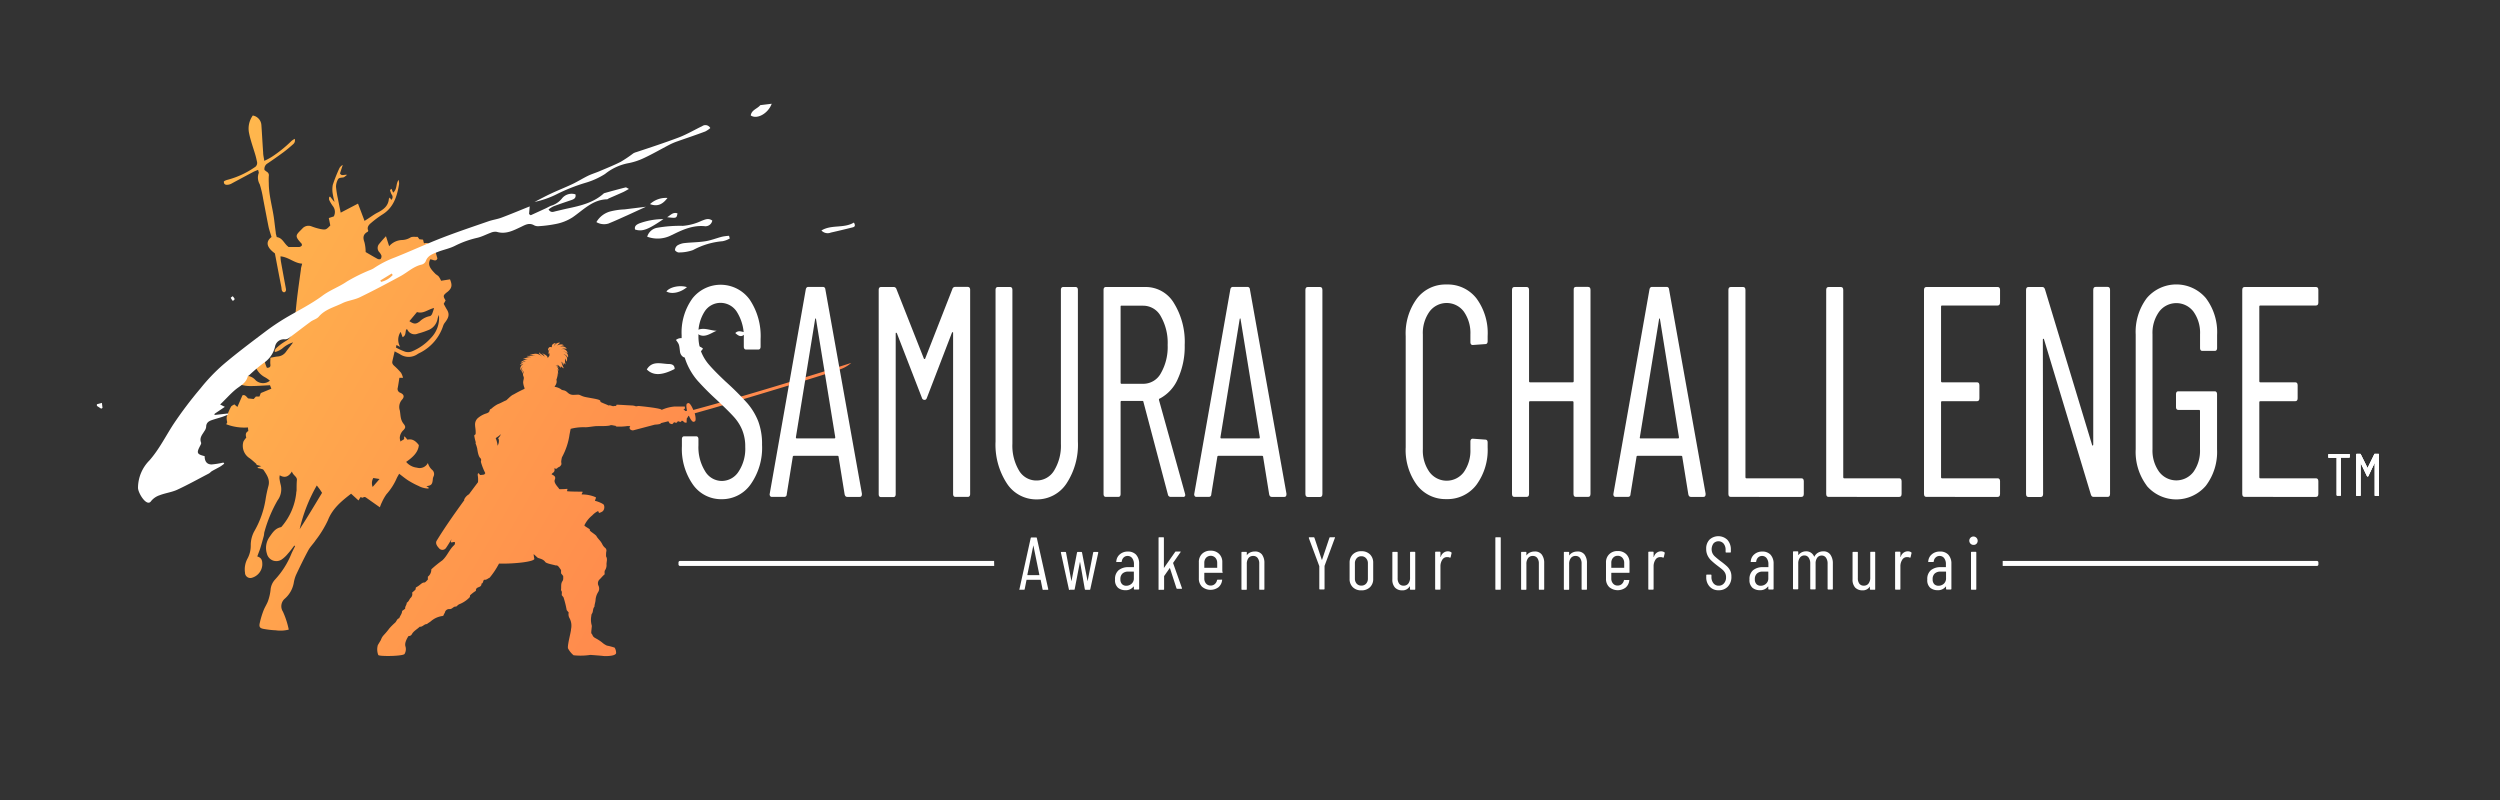 <svg xmlns="http://www.w3.org/2000/svg" xmlns:xlink="http://www.w3.org/1999/xlink" viewBox="0 0 500 160"><rect x="0" y="0" width="500" height="160" fill="#333333" stroke="none"/><defs><style>.cls-1{fill:none;}.cls-2{fill:url(#新規グラデーションスウォッチ_3);}.cls-3{fill:#fff;}</style><linearGradient id="新規グラデーションスウォッチ_3" x1="32.77" y1="53.84" x2="144" y2="118.06" gradientUnits="userSpaceOnUse"><stop offset="0" stop-color="#ffb74d"/><stop offset="1" stop-color="#ff854d"/></linearGradient></defs><g id="レイヤー_2" data-name="レイヤー 2"><g id="main"><g id="logo_horizontal_en"><rect class="cls-1" width="500" height="160"/><rect class="cls-1" y="6" width="180" height="140"/><path class="cls-2" d="M166.41,73.8c-4,1.23-18,5.6-27.75,8.19-.34-.85-.77-1.45-1-1.37l-.19.06c-.24.07-.25.68-.06,1.46l-.33.08-.39-.41.32-.08-.06-.43s-1,0-2,0a7.94,7.94,0,0,0-2.62.68.1.1,0,0,0-.05-.06c-.38-.33-4.58-.73-4.58-.73l-.5.08a2.43,2.43,0,0,0-.73-.17s-1.14-.06-1.14-.06-1.79-.11-2-.1c0,0-.09.15-.09.15s0,.06,0,.1l-.2,0a1.27,1.27,0,0,0-.41.06l-.69-.2c-.08,0-.17.11-.32,0-.46-.21-.59-.24-1.31-.56-.46-.19,0-.31-.52-.52s-1.94-.39-2.82-.59c-.61-.14-.92-.38-1.18-.43s-1.1.07-1.43,0c-.83-.16-.83-.67-1.55-.87l-.46-.1-.08-.08a3,3,0,0,0-1.36-.54,2.1,2.1,0,0,1,.14-.24,1.47,1.47,0,0,0,.28-1,.52.52,0,0,0-.06-.13c.21-.61.41-1.37.17-1.61.06,0,.13.31.2.47-.06-.49,0-.75-.19-1.09a1.7,1.7,0,0,1,.29.48,2,2,0,0,0-.59-1.24c.17,0,.32.41.65.59a2,2,0,0,1-.3-.41h0a1.84,1.84,0,0,0,0-.25l.14.12c.06,0,.11.13.18.2a.26.26,0,0,0,0-.11,1,1,0,0,0,.36.42,3,3,0,0,1,0-.42.56.56,0,0,0,0,.08,1.47,1.47,0,0,0,.6.45,3.54,3.54,0,0,1-.29-.63,2.14,2.14,0,0,1-.17-.59s0,0,0-.05v-.07h0a.12.12,0,0,1,0,0,.64.64,0,0,1,.13.15,5.66,5.66,0,0,1,.18.54,1.24,1.24,0,0,0,.15-.47,1,1,0,0,0,.34.34,3.15,3.15,0,0,1-.12-.63l0-.32a.85.85,0,0,0,0-.25l.06.08a1.66,1.66,0,0,1,.18.57.85.85,0,0,0,.17-.68.94.94,0,0,0-.42-.66,1.4,1.4,0,0,0-.3-.15h.09a1,1,0,0,1,.43.21,1.89,1.89,0,0,1,.38.47.91.91,0,0,0-.08-.7,1,1,0,0,0-.64-.46,1.45,1.45,0,0,0-.3,0,.92.92,0,0,1,.43,0,1.82,1.82,0,0,1,.52.31.93.93,0,0,0-.33-.63.84.84,0,0,0-.66-.24,1,1,0,0,0-.36.11,1.78,1.78,0,0,1,.26-.13,1.41,1.41,0,0,1,.92,0,.89.89,0,0,0-.55-.45,1.14,1.14,0,0,0-.75,0l-.17.08a3.3,3.3,0,0,1,.32-.18,1.35,1.35,0,0,1,.58-.16.84.84,0,0,0-.67-.19,1.51,1.51,0,0,0-.67.24,2.56,2.56,0,0,1,.6-.58,1,1,0,0,0-.69.12,1.44,1.44,0,0,0-.52.49l0,.06s0-.07,0-.15a2.53,2.53,0,0,1,.34-.48,1.1,1.1,0,0,0-.62.26.53.53,0,0,0-.18.41.78.78,0,0,0,0,.18h0l-.07,0a.53.53,0,0,0-.41,0,.6.6,0,0,0-.22.76.47.47,0,0,1,.41-.34.5.5,0,0,0-.19.13.6.6,0,0,0-.14.29,1,1,0,0,0,0,.55,2.68,2.68,0,0,0,.23-.26v0a1.13,1.13,0,0,0-.09.57l-.35.48c0-.56-.76-.78-1.14-1,.14.15.51.4.48.76-.11-.37-.74-.5-1.09-.92,0,.38.54.7.55.85a1.61,1.61,0,0,0-1.2-.56c-.41,0-.51.14-1.19.07.21.14,1,.24,1.15.45-.47-.36-1.09,0-1.72-.1.2.27.7.07.76.33-.19-.23-1.25.18-1.57.31.57,0,1.1,0,1.1,0-.5,0-1.53.52-1.53.73.62-.18.66-.41,1-.27-.71.07-.91.56-1.18.75.33,0,.53-.31.72-.23a1.11,1.11,0,0,0-.6,1.25c.16-.29.36-.74.62-.73-.17,0-.46.33-.45,1.12a.9.9,0,0,1,.31-.54.82.82,0,0,0,0,.86c0-.41.07-.43.24-.59h0a.42.42,0,0,0-.1.32,1.94,1.94,0,0,0-.1.4c0,.35.19.43.16.77s-.11.42-.13.85a3.91,3.91,0,0,0,.27,1.09l0,.18a23.46,23.46,0,0,0-2.14,1.1l0,0-.16.07c-.62.33-1.28,1.15-1.45,1.17s-1,.52-1.58.72a6.21,6.21,0,0,0-1.31.92c-.63.25,0,.55-.91.91a4.74,4.74,0,0,0-1.89,1.06c-.84,1-.22,1.75-.34,3.08,0,.1-.27.2-.27.33a9.45,9.45,0,0,0,.3,1.31c0,.12-.06.21,0,.33s.28.81.3,1c.27,1.86.62,1.75.73,2s0,.4,0,.61a11.92,11.92,0,0,0,.88,2.25l-.22.28A6.08,6.08,0,0,1,96,95s-.42-.78-.46,0a5.31,5.31,0,0,1,.06,1.44c-.53.7-1.13,1.5-1.8,2.41a2.32,2.32,0,0,0-.94,1,.17.17,0,0,0,0,.18c-4,5.49-5.28,7.74-5.51,8.09s-.18.85.43,1.49a.87.87,0,0,0,1.41,0c.38-.55.74-1.13,1.1-1.76a1.59,1.59,0,0,1-.09.33c-.25.69.82-.08.79.36,0,.25,0,.32-.16.49-1,.9-1.35,2.12-2.37,3.05l-.1.07a22.11,22.11,0,0,0-2.1,1.72,1.77,1.77,0,0,1-.69,1.47l0,.59c-.26.22-.48.59-.76.58s-.53.22-.75.39a4.63,4.63,0,0,1-.68.48c-.12.06-.28.15-.24.31s-.1.29-.21.39l-.51.45a1,1,0,0,1-.32,1.07c-.25.29-.35.7-.7.91a.15.15,0,0,0-.06.1c0,.4-.38.7-.3,1.13l-.62.46c0,.55-.39.92-.54,1.37a.26.26,0,0,1-.14.11c-.41.19-.43.64-.78.91a11.91,11.91,0,0,0-1.08,1.08c-1.15,1.54-1.34,1.34-1.71,2.34l-.6,1a3.09,3.09,0,0,0,.09,2c.24.31,5.22.25,5.28-.27a1.9,1.9,0,0,0,.13-1.53c-.2-.84.61-1.93.62-2,.31,0,.54-.11.67-.35.36-.67,1.06-1,1.58-1.51a.18.18,0,0,1,.11,0c.53,0,.81-.57,1.34-.53.24-.24.57-.37.82-.6a4.47,4.47,0,0,1,2.14-1c.19,0,.4-.1.41-.28s.18-.26.21-.41a.88.88,0,0,1,1-.71c.5,0,.78-.62,1.24-.49.27-.17.43-.42.71-.51a5.74,5.74,0,0,0,1.92-1.27c.17-.13.15-.3.17-.48a6.75,6.75,0,0,1,1.17-.9c-.06-1,1.16-.48,1.12-1.46.4,0,.28-.81.63-.76s.64-.26,1-.41a15.72,15.72,0,0,0,1.87-2.82c3.24.07,7.28-.41,7.06-1a5.08,5.08,0,0,1-.13-.9c.38.33.76.7.81.73.22.13,1.12.25,1.49.82.22.34,1.49.53,2.08.71.42,0,.47,0,1.1.93l0,.65.43.54c0,.33.06.7-.13,1-.42.58-.2,1.23-.32,1.84.3.3.14.68.17,1l.34.42a19.55,19.55,0,0,1,.64,2.56l.4.49a1.54,1.54,0,0,0,.17,1.13,3.18,3.18,0,0,1,.29,2.22v.06c0,.47-.72,3-.61,3.73a4.56,4.56,0,0,0,1.12,1.4,12.84,12.84,0,0,0,3.37-.07s2.51.18,2.55.22c1.45.08,2.68-.15,2.59-.67a2.06,2.06,0,0,0-.29-1,11.11,11.11,0,0,0-1.55-.41,3.91,3.91,0,0,1-1-.66,9.07,9.07,0,0,0-1.39-.88c-.58-.39-.32-.44-.74-.94,0-.42.06-.79.09-1.17a1,1,0,0,0,0-.42,4,4,0,0,1-.07-1.89.68.68,0,0,1,.1-.4c.32-.42.13-1,.52-1.42,0-.46.2-.89.22-1.34a3.4,3.4,0,0,1,.48-1.52,1.32,1.32,0,0,0,.11-1.34,1.07,1.07,0,0,1,.23-1.27c.34-.31.6-.69,1-1,0-.26-.07-.65.09-.84a1.82,1.82,0,0,0,.28-1.18c0-.52.24-1.06-.09-1.57,0-.06,0-.19,0-.29s0-.48.06-.72a.7.7,0,0,0-.28-.73,2.1,2.1,0,0,1-.54-.71,3.78,3.78,0,0,0-.61-.87c-.18-.21-.35-.43-.49-.61,0-.35-1.57-1.16-1.38-1.34s-.92-.62-1.1-.93a5.74,5.74,0,0,1,1.58-2,3.94,3.94,0,0,1,1.15-.86c.08,0,.16.33.21.37a2,2,0,0,0,.77-.37,1.2,1.2,0,0,0,.22-1.17c0-.28-1.33-.8-1.8-.88,0-.21.28-.61.15-.72a6.81,6.81,0,0,0-2.81-.56c0-.31.42-.56,0-.56-.68,0-2.25,0-2.93-.09,0-.19.17-.47,0-.47a11.78,11.78,0,0,1-1.57.06c0-.23-1.18-1.17-.88-1.89s-.3-.86-.66-1.1a3.42,3.42,0,0,1,.27-.27.66.66,0,0,0,.3-.82c-.08-.25.32.19.59-.12s.47-.12.78-.67c.06-.1.06-.23,0-.57a4.63,4.63,0,0,1,.15-.93,13.39,13.39,0,0,0,1.52-4.57c.08-.41.15-.78.22-1.12h0a10.05,10.05,0,0,1,3-.32c.56,0,1.78-.24,2.27-.23.83,0,1.8,0,2.18-.06a1.57,1.57,0,0,0,.51-.11s.1-.09.76.08l.19,0s0,0,0,0l.23.18a11.27,11.27,0,0,0,2.22-.1l.58,0a.51.51,0,0,0-.14.47c.12.4.67.4.67.4L131,84.92c.43,0,.78-.08.95-.11a.42.42,0,0,0,.25-.19l1.47-.37.27.44a2.94,2.94,0,0,0,.49.15,1.58,1.58,0,0,0,.38-.4,2.43,2.43,0,0,0,.45.13,1.1,1.1,0,0,0,.33-.34l0,0a3,3,0,0,0,.52.16,1,1,0,0,0,.26-.26l.28.1a0,0,0,0,0,0,0c.14.37.76.36.7.18s0-.45,0-.62a.35.35,0,0,0,0-.08,2.72,2.72,0,0,0,.34-.54l.1,0c.32.76.71,1.26.95,1.19l.2-.07c.25-.08.24-.77,0-1.63l3.55-1c7.42-2.16,25-7.48,26.07-8a7,7,0,0,0,1.7-1.08S167.42,73.49,166.41,73.8Zm-66.4,13s0,0,0-.06v.06c.35.43-.69.82-.25,1.06a2,2,0,0,1-.24,1.29,5.15,5.15,0,0,0-.35-1.44C98.92,87.63,100.23,87.05,100,86.85Zm34-2.68h0ZM57.75,125.92a6.67,6.67,0,0,1-2.6.14,17.34,17.34,0,0,1-2.38-.27c-.78-.13-1-.4-.82-1.18a17,17,0,0,1,.76-2.52c.25-.67.68-1.27.91-1.94a9.77,9.77,0,0,0,.49-2.14,3.44,3.44,0,0,1,.89-2.09,16.82,16.82,0,0,0,3.28-5.17c.22-.52.49-1,.74-1.53l-.15-.11c-.42.54-.81,1.1-1.27,1.6a6.15,6.15,0,0,1-1.29,1.21,1.94,1.94,0,0,1-2.93-1.2,3.8,3.8,0,0,1,.48-3.27c.59-.83,1.12-1.74,2.25-2,.17,0,.31-.24.44-.39a12.3,12.3,0,0,0,2.69-6.37c0-.23.07-.45.08-.68,0-.65,0-1.31.06-2s-.77-.93-1-1.71c-.62,1-1.37,1.38-2.43.76a3.18,3.18,0,0,0-.06.62A10.42,10.42,0,0,0,56.15,97a3.71,3.71,0,0,1-.64,3.08,26.69,26.69,0,0,0-2.6,6.22c-.1.29-.08.62-.16.92-.22.82-.45,1.64-.7,2.45-.17.53-.38,1-.59,1.62,1,.3,1,1,1,1.7a2.86,2.86,0,0,1-2,2.54,1.07,1.07,0,0,1-1.46-1,4.52,4.52,0,0,1,.46-2.74,5.43,5.43,0,0,0,.69-2.79,5.82,5.82,0,0,1,.81-2.93,18.49,18.49,0,0,0,2.18-6.35,25.22,25.22,0,0,1,.56-2.58c.32-1.26-.36-2.21-1-3.16-.1-.15-.39-.18-.6-.25s-.38-.08-.57-.13c0,0,0-.05,0-.14l.72-.23-1-.28.09-.11c-.48-.41-.94-.86-1.45-1.22a2.93,2.93,0,0,1-1.21-3.29,3.46,3.46,0,0,1,.57-.79c-.11-.49-.22-1,.41-1.33l-.07-.72a10.05,10.05,0,0,1-4.34-.64l.2-.4a3.07,3.07,0,0,1-.11-1.08,12.93,12.93,0,0,1,.85-2c.11-.22.43-.33.67-.5l.62.52,1-2.31c.5-.24.82.28,1.14.6l1.12.12.44-.5h.71l.27-.69,2.11-.87L54,77.05c-1.41.06-2.73.17-4,.16-2,0-4.35-1-5-3.3.93-1.19,2.18-1.55,3-.74l.67-.27.07.09c-.15.19-.31.37-.44.57a.84.84,0,0,0,.33,1.35,1.7,1.7,0,0,0,.73.24,2.59,2.59,0,0,1,1.77.9,2.17,2.17,0,0,0,2.85.09,6.34,6.34,0,0,0-.95-.67,4.05,4.05,0,0,1-2-2.35,17,17,0,0,1-.63-1.86c-.17-.54-.28-1.07.28-1.46a1.72,1.72,0,0,1,1.71-.17l1.1.46a6.06,6.06,0,0,0-.62,1.71,5.66,5.66,0,0,0,.51,1.76c.53,0,.76-.18.7-.65s0-.84,0-1.36c.52-.09,1-.21,1.45-.25a2.23,2.23,0,0,0,1.71-1c.44-.62.94-1.19,1.38-1.83a5.76,5.76,0,0,0-2.17,1.24,4.46,4.46,0,0,1-1.38.69l-.18-.17c.11-.19.17-.44.33-.57a10,10,0,0,1,1.9-1.43,3.26,3.26,0,0,0,1.65-2.87c.29-1.92.42-3.85.65-5.77s.5-3.79.76-5.68c0-.36.15-.71.25-1.18-1.56-.08-2.68-1.31-4.33-1.46a8.64,8.64,0,0,0,.08,1q.49,2.73,1,5.46c.07.36,0,.61-.36.74-.57-.15-.47-.67-.55-1.06-.45-2.26-.87-4.53-1.29-6.73-1.67-1.22-1.91-2.33-.67-3.28-.15-.47-.32-1-.46-1.49-.1-.33-.16-.66-.23-1-.34-1.74-.67-3.47-1-5.2a20.73,20.73,0,0,0-.67-2.85,2.65,2.65,0,0,1-.19-2.29c0-.11-.07-.32-.14-.6-.35.15-.66.25-.94.4-1.48.79-3,1.6-4.44,2.38a1.85,1.85,0,0,1-.89.21c-.32,0-.62-.16-.57-.69a2.45,2.45,0,0,1,.61-.28,17.29,17.29,0,0,0,5.49-2.5,1,1,0,0,0,.52-1.14c-.1-.45-.19-.89-.32-1.33-.44-1.5-1-3-1.29-4.51a4.48,4.48,0,0,1,.77-3.41,2.08,2.08,0,0,1,1.72,1.94c.13,1.82.22,3.64.35,5.46,0,.49.13,1,.23,1.67a12.29,12.29,0,0,0,1.5-.8,25.35,25.35,0,0,0,3.92-3.16,2.88,2.88,0,0,1,.67-.44,1,1,0,0,1-.34,1.09c-.62.55-1.25,1.09-1.91,1.58q-1.55,1.14-3.15,2.22A1.27,1.27,0,0,0,52.9,34c.17.13.34.28.53.4a.77.77,0,0,1,.33.81,13.64,13.64,0,0,0,0,1.43c0,2.46.75,4.81,1.06,7.23.11.87.21,1.74.33,2.6,0,.31.13.61.2.95,1.16.15,1.46,1.28,2.24,1.87l.11.11c.76,0,1.44,0,2.12,0a.75.75,0,0,0,.54-.29c.07-.09,0-.39-.16-.51-1.36-1.47-1-1.59.27-2.89a1.64,1.64,0,0,1,1.88-.42,11.93,11.93,0,0,0,1.71.51c1.09.21,1.17.15,2-.71l-.3-1.48,1-.33a1.88,1.88,0,0,0-.19-2.06,7.09,7.09,0,0,1-.74-1.25,1.46,1.46,0,0,1,0-.52L66,39.3l.81,1,.09,0a9.87,9.87,0,0,1-.34-1.48,5,5,0,0,1,0-1.86,30.58,30.58,0,0,1,1.32-3.32,1.56,1.56,0,0,1,.67-.65L68,34.68c.35.64.81.16,1.41.3-.33.23-.52.45-.74.5-.41.09-.92,0-1.12.48a3.14,3.14,0,0,0-.35,1.38,20.31,20.31,0,0,0,.39,2.44c.17.89.35,1.78.55,2.75l3.46-1.81,1.31,3.46.56-.36c.72-.46,1.41-1,2.17-1.36,1.1-.59,2-1.27,2.13-2.65,0-.08.08-.15.18-.3l.31.46a.76.76,0,0,0,.06-1.08A3.74,3.74,0,0,1,78,38l.31-.24.31.77c.89-.75.5-1.79,1.11-2.55a3.09,3.09,0,0,1,.09.84c-.41,2.44-1.09,4.72-3.4,6.12a20.48,20.48,0,0,0-2.19,1.64c-.51.41-.89.9-.57,1.57-.06.11-.08.18-.12.2-.9.48-1,1.13-.66,2.06a8.1,8.1,0,0,1,.25,2c.78.45,1.57.93,2.39,1.37.17.09.52.12.61,0a.83.83,0,0,0,.15-.68,2.4,2.4,0,0,0-.46-.71,1.24,1.24,0,0,1,0-1.59c.4-.5.85-1,1.37-1.56l.64,2A3.58,3.58,0,0,1,80.49,48a3.44,3.44,0,0,0,1.6-.5c.36-.22.92-.1,1.44-.13l.35.48.73.08.17.69s.14.06.21,0a.91.91,0,0,1,1.08.62,1.53,1.53,0,0,0,1,1l.41,1.44c-.27.81-1,.13-1.45.21-.54,1.17.08,1.87,1,2.83.21.22.53.36.72.59a4.82,4.82,0,0,1,.47.84L90,55.87c.5,1.18.37,1.77-.46,2.47l-.2.15c-.73.6-.75.74-.22,1.6l-.38.68c.24.43.44.83.68,1.21.6,1,.17,1.72-.39,2.48a2.26,2.26,0,0,0-.38.65,9.26,9.26,0,0,1-4.58,5.41,5.36,5.36,0,0,0-.53.28,3.11,3.11,0,0,1-3.61,0l-1-.53c-.16.71-.32,1.36-.46,2-.1.46.19.74.49,1a13.86,13.86,0,0,1,1.25,1.29,3.66,3.66,0,0,1,.39,1h-.72c-.11.68-.2,1.33-.33,2a.8.8,0,0,0,.53,1c.71.33.86.79.32,1.38a2.19,2.19,0,0,0-.44,2.14c.1.53.11,1.08.24,1.61a2.76,2.76,0,0,0,.46,1c.47.57.53.84,0,1.36a2.27,2.27,0,0,0-.7,1.43,2,2,0,0,0,.17.85c.19-.38.93-.25.65-1l.19,0,.53.61c.92-.24,1.62.22,2.27,1.08-.12,1.44-1.21,2.44-2.54,3.36a3.25,3.25,0,0,0,2.15,1.15,1.85,1.85,0,0,0,2.2-.94,2.83,2.83,0,0,0,.81,1.35,1.1,1.1,0,0,1,.3,1.39,1.58,1.58,0,0,0-.13.57c-.1,1-.3,1.21-1.29,1.33l.48.3-.06.18a4.35,4.35,0,0,1-2-.53,15.78,15.78,0,0,1-2-1.06c-.62-.39-1.19-.87-1.86-1.37-.2.37-.39.67-.53,1a11.9,11.9,0,0,1-2,3.09,9.17,9.17,0,0,0-.92,1.62c-.14.27-.25.57-.41,1l-2.61-1.84c-.24-.17-.44-.34-.76-.1-.08.07-.31-.06-.49-.1l-.41.67-1.48-1.35c-1.87,1.45-3.71,2.92-4.65,5.34a21.42,21.42,0,0,1-2.46,4c-.45.69-1.07,1.27-1.46,2-.87,1.61-1.66,3.25-2.44,4.9a6.89,6.89,0,0,0-.45,1.55A5.45,5.45,0,0,1,57,119.7a2,2,0,0,0-.41,2.64A16.66,16.66,0,0,1,57.75,125.92ZM87.78,63a3.54,3.54,0,0,0-.25.69,3,3,0,0,1-2,2.38,14.54,14.54,0,0,1-1.93.64,1.6,1.6,0,0,1-2.15-.84s-.1,0-.19,0c-.24.49,0,1.23-.74,1.56l-.39-1.05a2.8,2.8,0,0,0-.09,3L79.3,69l-.12.5a12.14,12.14,0,0,0,1.84.84,2.13,2.13,0,0,0,1.39-.07,10.4,10.4,0,0,0,3.74-2.64A5.67,5.67,0,0,0,87.78,63ZM59.93,105.84c.58-.9,1.16-1.8,1.72-2.72.94-1.52,1.85-3.05,2.76-4.55-.21-.33-.34-.55-.49-.75s-.29-.38-.56-.73A31.72,31.72,0,0,0,59.93,105.84ZM86.81,61.6c-1.26.3-2.17,1.22-3.41.81l-1.52,1.82c.91.62,1.3.63,2.06.06a4,4,0,0,1,2-1.06c.17,0,.38-.24.47-.42A10.72,10.72,0,0,0,86.81,61.6Zm-12.15,34a2.08,2.08,0,0,0-.13,1.79l1.38-1.59Z"/><path class="cls-3" d="M154.34,20.75c-.7,1.94-2.94,3.2-4.19,2.34.16-1.12,1.32-1.33,1.91-2.06ZM30.21,100.23a3.67,3.67,0,0,1,1.71-1.18c1.15-.45,2.41-.59,3.52-1.1,2.16-1,4.24-2.16,6.35-3.26.22-.12.38-.34.6-.47.54-.31,1.09-.58,1.63-.89.29-.17.55-.39.83-.59l-.16-.23a17.16,17.16,0,0,1-2.35.38c-1.07,0-1.41-.75-1.41-1.66-1.54-.38-1.65-.64-.94-2,.11-.22.3-.52.23-.7-.39-1,.26-1.62.68-2.34a1.74,1.74,0,0,0,.33-.79c0-.81.47-1.15,1.11-1.37s1.39-.42,2.07-.64c.41-.14.81-.3,1.21-.46l-.06-.23L42.87,83c.07-.21.07-.26.1-.28l2-1.35-.94-.47C45.12,79.86,46,78.85,47,78s2.13-1.28,2.52-2.6c0-.18.27-.32.43-.46a34.4,34.4,0,0,1,2.7-2.29A5.37,5.37,0,0,0,55,69.36a1.79,1.79,0,0,1,2-1.49,1.45,1.45,0,0,0,.78-.26c1.46-1.08,2.89-2.2,4.35-3.27.51-.38,1.23-.54,1.62-1,1.26-1.48,3.1-1.9,4.72-2.7,1.09-.54,2.4-.65,3.5-1.19,2.75-1.33,5.46-2.77,8.15-4.23,1.41-.77,2.59-1.95,4.24-2.31a1.25,1.25,0,0,0,.77-.63c.41-1.21,1.49-1.52,2.49-1.92s2.3-.65,3.34-1.18a19.55,19.55,0,0,1,4.54-1.63c.91-.22,1.75-.67,2.64-1a2.22,2.22,0,0,1,1.22-.18c1.83.55,3.34-.29,4.86-1,.86-.42,1.64-.88,2.62-.3a1.74,1.74,0,0,0,1,.16,24.42,24.42,0,0,0,3.3-.43,9.43,9.43,0,0,0,3.4-1.35c2.13-1.47,4-3.53,6.88-3.59.11,0,.22-.12.34-.18.93-.41,1.87-.81,2.8-1.23.36-.16.7-.37,1.23-.66-.38-.19-.54-.34-.66-.31-1.43.36-2.85.75-4.27,1.15a.58.58,0,0,0-.21.15c-2,1.76-4.56,2.38-7.11,2.91-.79.17-1.58.37-2.36.55-.48.11-1,.4-1.47-.35a5.18,5.18,0,0,1,1-.63c1.19-.45,2.4-.85,3.6-1.26.53-.18.93-.42.78-1.13a2.48,2.48,0,0,0-2.75.89,4.45,4.45,0,0,1-2.19,1.41c-.37.17-.73.38-1.11.55l-2.9,1.33-.33-.24.13-1.53c-1.85.74-3.72,1.53-5.62,2.24-.83.32-1.73.43-2.58.72-3.13,1.09-6.29,2.14-9.38,3.34S82.11,50.24,79,51.48a20.21,20.21,0,0,0-4.29,2.2,4.89,4.89,0,0,1-.8.37,34.29,34.29,0,0,0-4.54,2.26C67.79,57.4,66,58,64.44,59.18c-2.31,1.7-4.95,3-7.42,4.47a45.09,45.09,0,0,0-3.9,2.63c-2.87,2.17-5.76,4.33-8.5,6.66a36.31,36.31,0,0,0-4.49,4.7,79.23,79.23,0,0,0-5.45,7.21c-1.57,2.42-2.84,5-4.77,7.21A7.85,7.85,0,0,0,27.6,97.6C27.67,98.75,29.4,101.45,30.21,100.23Zm46-43.86-.16-.26,2.3-1.41.19.31A4.5,4.5,0,0,1,76.25,56.37Zm64.12-31.09c-1.52.74-3,1.61-4.57,2.21-2.81,1.06-5.67,2-8.51,2.94a2.52,2.52,0,0,0-.59.24,25.63,25.63,0,0,1-2.51,1.69c-1.39.71-2.85,1.28-4.29,1.9-.74.31-1.51.54-2.22.88-1.07.52-2.08,1.16-3.15,1.67-1.41.67-2.88,1.24-4.3,1.91-1.12.52-2.2,1.11-3.29,1.67a18.29,18.29,0,0,0,4.43-1.54A35.24,35.24,0,0,1,117,36.59,15.28,15.28,0,0,0,121,34.8a10.57,10.57,0,0,1,4.45-2.12,13.09,13.09,0,0,0,3.38-1.09c1.73-.81,3.38-1.77,5.07-2.65a12,12,0,0,1,1.52-.65c1.88-.67,3.77-1.29,5.64-2a4.89,4.89,0,0,0,1-.68A1.11,1.11,0,0,0,140.37,25.28Zm-6,21.75c2-1,4.11-2,6.52-1.8a1.39,1.39,0,0,0,1.61-1.11c-.78-.58-1.45-.21-2.16.05a10.88,10.88,0,0,1-3.72,1,26.58,26.58,0,0,0-5.06.37,2.55,2.55,0,0,0-2.08,1.8A6,6,0,0,0,134.36,47Zm-12.52-2.37c1.25-.5,2.48-1.08,3.72-1.63l3.11-1.43.54-.25-4.3.53a13.92,13.92,0,0,0-2.75.39,4.58,4.58,0,0,0-2.85,2.15A3,3,0,0,0,121.84,44.66Zm24,2.5a9.27,9.27,0,0,0-1.39.18c-1.1.28-2.18.72-3.29.9-1.39.23-2.8.22-4.2.37a3.5,3.5,0,0,0-1.44.47A1.22,1.22,0,0,0,135,50c0,.17.5.51.75.49a8.38,8.38,0,0,0,2.86-.48,15.06,15.06,0,0,1,5.92-1.77,4.6,4.6,0,0,0,1.42-.54ZM136,70.32a1.5,1.5,0,0,0,.65,1.08c1,.45,3.35-.58,3.94-1.68a2,2,0,0,0-1.87-.46,2.64,2.64,0,0,1-2.09-.49l1.24-.88c-1-.15-1.81-.57-2.68.1C135.87,68.9,135.83,68.91,136,70.32Zm-1.07,3.48c0-.89-.66-1-1.27-1-1.53-.06-3.23-.69-4.3,1.09C130.62,75.15,132.35,75.12,134.92,73.8Zm-7.09-29.11c-.53.23-1,.52-.83,1.21,1.44.47,2.56.06,5.68-2.08A14.16,14.16,0,0,0,127.83,44.69Zm36.45,1.41a1.69,1.69,0,0,0,1.89.41c1.4-.31,2.8-.65,4.2-1,.49-.1.82-.26.4-1C168.78,45.73,166.3,44.86,164.28,46.1ZM139,66.31c1.59,1.71,3,.36,4.34-.16C141.91,66.13,140.48,65.22,139,66.31Zm-1.58-8.87c-1.36-.47-3.42-.08-4.14.85C134.32,58.91,136.11,58.52,137.38,57.44ZM130,40.82c1.65.62,2.64-.11,3.5-1.23A4.68,4.68,0,0,0,130,40.82Zm15.71,19.71c1.62.88,2.83.28,4-.34C148.5,60.14,147.16,59.45,145.74,60.53Zm3.6,5.87c-.71.21-1.45-.57-2.25.21C148,67.47,148.48,67.43,149.34,66.4ZM135.5,42.68c-.91-.34-1.42.4-2.08.76C135.31,43.66,135.31,43.66,135.5,42.68Zm-115,38.9-.12-1-1,.27v.33l.86.56ZM46.93,59.79a2.51,2.51,0,0,0-.39-.55c-.14.12-.41.28-.39.33a2.8,2.8,0,0,0,.44.63C46.76,60,47,59.84,46.93,59.79Z"/><rect class="cls-1" x="100" y="27" width="400" height="120"/><path class="cls-3" d="M198.82,112.19H136a.3.3,0,0,0-.3.3v.4a.31.31,0,0,0,.3.3h62.84Z"/><path class="cls-3" d="M463.38,112.19H400.54v1h62.84a.3.3,0,0,0,.3-.3v-.4A.29.29,0,0,0,463.38,112.19Z"/><path class="cls-3" d="M208.5,117.82l-.37-1.86a.08.08,0,0,0,0,0h-2.82a.05.05,0,0,0,0,0l-.37,1.86c0,.09-.07.13-.17.13H204a.12.12,0,0,1-.11,0,.13.13,0,0,1,0-.12l2.25-10.21a.16.16,0,0,1,.17-.13h.9a.14.14,0,0,1,.16.13l2.28,10.21v0c0,.09,0,.13-.13.13h-.78A.16.16,0,0,1,208.5,117.82Zm-3-2.79h2.37s0,0,0-.07l-1.2-5.89s0,0,0,0,0,0,0,0l-1.2,5.89S205.47,115,205.5,115Z"/><path class="cls-3" d="M213.77,117.82l-1.59-7.29v0c0-.09,0-.14.13-.14h.74a.14.14,0,0,1,.16.14l1.08,5.73s0,0,0,0,0,0,0,0l1.11-5.73a.16.16,0,0,1,.17-.14h.67a.15.15,0,0,1,.17.14l1.11,5.73s0,0,0,0,0,0,0,0l1.11-5.73a.15.15,0,0,1,.16-.14l.72,0c.11,0,.16.05.14.16l-1.59,7.28c0,.09-.07.13-.17.13h-.76a.16.16,0,0,1-.17-.13L216,112.33s0,0,0,0,0,0,0,0l-1.06,5.49c0,.09-.07.13-.17.13h-.75A.15.15,0,0,1,213.77,117.82Z"/><path class="cls-3" d="M227.2,110.92a2.61,2.61,0,0,1,.63,1.83v5a.13.13,0,0,1-.15.15h-.76a.13.13,0,0,1-.15-.15v-.45a.05.05,0,0,0,0,0l-.06,0a1.92,1.92,0,0,1-1.66.74,2.28,2.28,0,0,1-1.43-.47,2,2,0,0,1-.61-1.68,2.25,2.25,0,0,1,.73-1.86,3,3,0,0,1,1.94-.6h1.05s.06,0,.06,0v-.59a1.92,1.92,0,0,0-.35-1.2,1.11,1.11,0,0,0-.93-.45,1.1,1.1,0,0,0-.77.3,1.26,1.26,0,0,0-.38.77c0,.09-.05.14-.15.14h-.84a.12.12,0,0,1-.11,0,.12.12,0,0,1,0-.11,2,2,0,0,1,.72-1.43,2.35,2.35,0,0,1,1.59-.55A2.19,2.19,0,0,1,227.2,110.92Zm-.88,5.82a1.38,1.38,0,0,0,.45-1.1v-1.26a.05.05,0,0,0-.06-.06h-1.07a1.65,1.65,0,0,0-1.14.38,1.46,1.46,0,0,0-.42,1.13,1.33,1.33,0,0,0,.33,1,1.14,1.14,0,0,0,.84.32A1.55,1.55,0,0,0,226.32,116.74Z"/><path class="cls-3" d="M231.71,117.8V107.6a.13.13,0,0,1,.15-.15h.77a.13.13,0,0,1,.15.15v6s0,0,0,0,0,0,0,0l2.25-3.21a.2.2,0,0,1,.18-.09h.78a.14.14,0,0,1,.12,0s0,.08,0,.13l-1.48,2.13s0,.06,0,.09l1.77,5,0,0c0,.08-.05.11-.14.11h-.79a.17.17,0,0,1-.18-.12L234,113.66c0-.06,0-.06-.09,0l-1.09,1.56a.09.09,0,0,0,0,.07v2.52a.13.13,0,0,1-.15.15h-.77A.13.13,0,0,1,231.71,117.8Z"/><path class="cls-3" d="M244.34,114.56h-3.42a.05.05,0,0,0-.06.06v1.09a1.51,1.51,0,0,0,.35,1,1.18,1.18,0,0,0,.93.4,1.2,1.2,0,0,0,.81-.29,1.38,1.38,0,0,0,.45-.76.16.16,0,0,1,.16-.13l.75,0a.15.15,0,0,1,.11,0,.12.12,0,0,1,0,.12,2.15,2.15,0,0,1-.73,1.4,2.65,2.65,0,0,1-3.29-.11,2.25,2.25,0,0,1-.63-1.66v-3.24a2.25,2.25,0,0,1,.63-1.66,2.31,2.31,0,0,1,1.71-.64,2.28,2.28,0,0,1,1.71.64,2.22,2.22,0,0,1,.64,1.66v1.87A.13.13,0,0,1,244.34,114.56Zm-3.13-3a1.52,1.52,0,0,0-.35,1v1s0,0,.06,0h2.46s.06,0,.06,0v-1a1.48,1.48,0,0,0-.36-1,1.29,1.29,0,0,0-1.87,0Z"/><path class="cls-3" d="M252.38,110.88a2.81,2.81,0,0,1,.5,1.76v5.16a.13.13,0,0,1-.15.15H252a.13.13,0,0,1-.15-.15v-5.07a1.76,1.76,0,0,0-.33-1.14,1.06,1.06,0,0,0-.89-.4,1.13,1.13,0,0,0-.94.43,1.93,1.93,0,0,0-.33,1.19v5a.13.13,0,0,1-.15.15h-.77a.13.13,0,0,1-.15-.15v-7.29a.13.13,0,0,1,.15-.15h.77a.13.13,0,0,1,.15.15V111a.05.05,0,0,0,0,.05s0,0,0,0a1.75,1.75,0,0,1,.68-.56,2.21,2.21,0,0,1,.88-.19A1.72,1.72,0,0,1,252.38,110.88Z"/><path class="cls-3" d="M263.86,117.79V113.3s0-.06,0-.07l-2.09-5.6v-.06c0-.08,0-.12.13-.12h.81a.17.17,0,0,1,.18.12l1.47,4.39a.05.05,0,0,0,.05,0s0,0,0,0l1.47-4.39a.17.17,0,0,1,.18-.12h.81a.13.13,0,0,1,.11,0,.12.12,0,0,1,0,.13l-2.07,5.6s0,0,0,.07v4.49a.13.13,0,0,1-.15.15H264A.13.13,0,0,1,263.86,117.79Z"/><path class="cls-3" d="M270.56,117.44a2.22,2.22,0,0,1-.64-1.66v-3.23a2.28,2.28,0,0,1,.64-1.67,2.35,2.35,0,0,1,1.71-.64,2.38,2.38,0,0,1,1.73.64,2.28,2.28,0,0,1,.64,1.67v3.23a2.22,2.22,0,0,1-.64,1.66,2.37,2.37,0,0,1-1.73.63A2.31,2.31,0,0,1,270.56,117.44Zm2.65-.7a1.44,1.44,0,0,0,.37-1v-3.09a1.44,1.44,0,0,0-.37-1,1.2,1.2,0,0,0-.94-.4,1.18,1.18,0,0,0-.93.4,1.48,1.48,0,0,0-.36,1v3.09a1.48,1.48,0,0,0,.36,1,1.2,1.2,0,0,0,.93.38A1.22,1.22,0,0,0,273.21,116.74Z"/><path class="cls-3" d="M282.14,110.36h.76a.13.13,0,0,1,.15.15v7.29a.13.13,0,0,1-.15.15h-.76a.13.13,0,0,1-.15-.15v-.51s0,0,0,0a.06.06,0,0,0-.06,0,1.63,1.63,0,0,1-1.5.78,1.93,1.93,0,0,1-1.43-.55,2.33,2.33,0,0,1-.53-1.66v-5.34a.13.13,0,0,1,.15-.15h.76a.13.13,0,0,1,.15.15v5.1a1.79,1.79,0,0,0,.31,1.13,1.06,1.06,0,0,0,.89.38,1.11,1.11,0,0,0,.94-.43,1.87,1.87,0,0,0,.34-1.19v-5A.13.13,0,0,1,282.14,110.36Z"/><path class="cls-3" d="M290.24,110.45a.17.17,0,0,1,.07.2l-.18.77c0,.1-.07.12-.18.1a1,1,0,0,0-.45-.1l-.18,0a1.1,1.1,0,0,0-.88.56,2.36,2.36,0,0,0-.35,1.3v4.5a.13.13,0,0,1-.15.15h-.76a.13.13,0,0,1-.15-.15v-7.29a.13.13,0,0,1,.15-.15h.76a.13.13,0,0,1,.15.15v.9s0,0,0,0a.07.07,0,0,0,.06,0,1.49,1.49,0,0,1,1.42-1.13A1.23,1.23,0,0,1,290.24,110.45Z"/><path class="cls-3" d="M299.07,117.8V107.6a.13.13,0,0,1,.15-.15H300a.13.13,0,0,1,.15.15v10.2a.13.13,0,0,1-.15.15h-.77A.13.13,0,0,1,299.07,117.8Z"/><path class="cls-3" d="M308.33,110.88a2.75,2.75,0,0,1,.51,1.76v5.16a.13.13,0,0,1-.15.15h-.77a.13.13,0,0,1-.15-.15v-5.07a1.82,1.82,0,0,0-.32-1.14,1.08,1.08,0,0,0-.89-.4,1.11,1.11,0,0,0-.94.43,1.87,1.87,0,0,0-.34,1.19v5a.13.13,0,0,1-.15.15h-.76a.13.13,0,0,1-.15-.15v-7.29a.13.13,0,0,1,.15-.15h.76a.13.13,0,0,1,.15.15V111a.05.05,0,0,0,0,.05s0,0,.05,0a1.69,1.69,0,0,1,.68-.56,2.17,2.17,0,0,1,.88-.19A1.69,1.69,0,0,1,308.33,110.88Z"/><path class="cls-3" d="M316.88,110.88a2.75,2.75,0,0,1,.51,1.76v5.16a.13.13,0,0,1-.15.15h-.77a.13.13,0,0,1-.15-.15v-5.07a1.82,1.82,0,0,0-.32-1.14,1.08,1.08,0,0,0-.89-.4,1.11,1.11,0,0,0-.94.43,1.87,1.87,0,0,0-.34,1.19v5a.13.13,0,0,1-.15.15h-.76a.13.13,0,0,1-.15-.15v-7.29a.13.13,0,0,1,.15-.15h.76a.13.13,0,0,1,.15.15V111a.05.05,0,0,0,0,.05s0,0,.05,0a1.69,1.69,0,0,1,.68-.56,2.17,2.17,0,0,1,.88-.19A1.69,1.69,0,0,1,316.88,110.88Z"/><path class="cls-3" d="M325.74,114.56h-3.42a.05.05,0,0,0-.06.06v1.09a1.46,1.46,0,0,0,.35,1,1.15,1.15,0,0,0,.92.4,1.24,1.24,0,0,0,.82-.29,1.42,1.42,0,0,0,.44-.76A.17.17,0,0,1,325,116l.75,0a.13.13,0,0,1,.1,0,.12.12,0,0,1,0,.12,2.11,2.11,0,0,1-.73,1.4,2.63,2.63,0,0,1-3.28-.11,2.22,2.22,0,0,1-.64-1.66v-3.24a2.22,2.22,0,0,1,.64-1.66,2.27,2.27,0,0,1,1.7-.64,2.32,2.32,0,0,1,1.72.64,2.26,2.26,0,0,1,.64,1.66v1.87A.13.13,0,0,1,325.74,114.56Zm-3.13-3a1.47,1.47,0,0,0-.35,1v1s0,0,.06,0h2.46s.06,0,.06,0v-1a1.48,1.48,0,0,0-.36-1,1.21,1.21,0,0,0-1-.4A1.15,1.15,0,0,0,322.61,111.57Z"/><path class="cls-3" d="M332.87,110.45a.17.17,0,0,1,.07.2l-.18.77c0,.1-.07.12-.18.1a1,1,0,0,0-.45-.1l-.18,0a1.1,1.1,0,0,0-.88.56,2.36,2.36,0,0,0-.35,1.3v4.5a.13.13,0,0,1-.15.15h-.76a.13.13,0,0,1-.15-.15v-7.29a.13.13,0,0,1,.15-.15h.76a.13.13,0,0,1,.15.15v.9s0,0,0,0a.07.07,0,0,0,.06,0,1.49,1.49,0,0,1,1.42-1.13A1.23,1.23,0,0,1,332.87,110.45Z"/><path class="cls-3" d="M341.94,117.33a2.65,2.65,0,0,1-.69-1.91v-.35a.13.13,0,0,1,.15-.15h.74a.13.13,0,0,1,.15.15v.3a1.92,1.92,0,0,0,.4,1.28,1.29,1.29,0,0,0,1.05.49,1.33,1.33,0,0,0,1.05-.47,1.72,1.72,0,0,0,.42-1.22,1.84,1.84,0,0,0-.2-.88,2.37,2.37,0,0,0-.53-.65c-.21-.18-.57-.46-1.07-.84a13.87,13.87,0,0,1-1.18-1,3.27,3.27,0,0,1-.72-1,2.93,2.93,0,0,1-.27-1.3,2.53,2.53,0,0,1,.67-1.86,2.61,2.61,0,0,1,3.58.06,2.84,2.84,0,0,1,.68,2v.38a.13.13,0,0,1-.15.15h-.75a.13.13,0,0,1-.15-.15V110a1.92,1.92,0,0,0-.4-1.28,1.36,1.36,0,0,0-2-.06,2,2,0,0,0-.22,2,2.14,2.14,0,0,0,.52.67c.23.21.57.49,1,.83a15.44,15.44,0,0,1,1.34,1.07,3.06,3.06,0,0,1,.68.9,2.64,2.64,0,0,1,.24,1.18,2.76,2.76,0,0,1-.7,2,2.42,2.42,0,0,1-1.82.74A2.32,2.32,0,0,1,341.94,117.33Z"/><path class="cls-3" d="M354.09,110.92a2.61,2.61,0,0,1,.63,1.83v5a.13.13,0,0,1-.15.15h-.76a.13.13,0,0,1-.15-.15v-.45a.05.05,0,0,0,0,0l-.06,0a1.92,1.92,0,0,1-1.66.74,2.28,2.28,0,0,1-1.43-.47,2,2,0,0,1-.61-1.68,2.25,2.25,0,0,1,.73-1.86,3,3,0,0,1,1.94-.6h1.05s.06,0,.06,0v-.59a1.92,1.92,0,0,0-.35-1.2,1.11,1.11,0,0,0-.93-.45,1.1,1.1,0,0,0-.77.3,1.26,1.26,0,0,0-.38.77c0,.09-.05.14-.15.14h-.84a.12.12,0,0,1-.11,0,.12.12,0,0,1,0-.11,2,2,0,0,1,.72-1.43,2.35,2.35,0,0,1,1.59-.55A2.19,2.19,0,0,1,354.09,110.92Zm-.88,5.82a1.38,1.38,0,0,0,.45-1.1v-1.26a.05.05,0,0,0-.06-.06h-1.07a1.61,1.61,0,0,0-1.13.38,1.43,1.43,0,0,0-.43,1.13,1.33,1.33,0,0,0,.33,1,1.15,1.15,0,0,0,.85.32A1.54,1.54,0,0,0,353.21,116.74Z"/><path class="cls-3" d="M366.07,110.92a3,3,0,0,1,.5,1.83v5a.13.13,0,0,1-.15.15h-.75a.13.13,0,0,1-.15-.15v-5a2,2,0,0,0-.32-1.2,1,1,0,0,0-.85-.44,1.06,1.06,0,0,0-.9.43,1.93,1.93,0,0,0-.33,1.19v5a.13.13,0,0,1-.15.15h-.77a.13.13,0,0,1-.15-.15v-5a2,2,0,0,0-.32-1.2,1,1,0,0,0-.83-.44,1.1,1.1,0,0,0-.91.43,1.93,1.93,0,0,0-.34,1.19v5a.13.13,0,0,1-.15.15h-.75a.13.13,0,0,1-.15-.15v-7.29a.13.13,0,0,1,.15-.15h.75a.13.13,0,0,1,.15.15V111a0,0,0,0,0,0,0s0,0,.05,0a1.75,1.75,0,0,1,.67-.55,2,2,0,0,1,.83-.19,1.69,1.69,0,0,1,1.63,1.07.05.05,0,0,0,.05,0s0,0,0,0a1.8,1.8,0,0,1,.74-.8,2,2,0,0,1,1-.26A1.64,1.64,0,0,1,366.07,110.92Z"/><path class="cls-3" d="M374.13,110.36h.77c.1,0,.14,0,.14.15v7.29c0,.1,0,.15-.14.15h-.77a.13.13,0,0,1-.15-.15v-.51s0,0,0,0,0,0,0,0a1.63,1.63,0,0,1-1.5.78,2,2,0,0,1-1.44-.55,2.33,2.33,0,0,1-.53-1.66v-5.34a.13.13,0,0,1,.15-.15h.76c.11,0,.15,0,.15.15v5.1a1.79,1.79,0,0,0,.31,1.13,1.07,1.07,0,0,0,.9.38,1.11,1.11,0,0,0,.93-.43,1.87,1.87,0,0,0,.34-1.19v-5A.13.13,0,0,1,374.13,110.36Z"/><path class="cls-3" d="M382.23,110.45a.17.17,0,0,1,.07.2l-.18.77c0,.1-.07.12-.18.1a1,1,0,0,0-.45-.1l-.18,0a1.1,1.1,0,0,0-.88.56,2.36,2.36,0,0,0-.35,1.3v4.5a.13.13,0,0,1-.15.15h-.76a.13.13,0,0,1-.15-.15v-7.29a.13.13,0,0,1,.15-.15h.76a.13.13,0,0,1,.15.15v.9s0,0,0,0a.07.07,0,0,0,.06,0,1.49,1.49,0,0,1,1.42-1.13A1.23,1.23,0,0,1,382.23,110.45Z"/><path class="cls-3" d="M389.65,110.92a2.61,2.61,0,0,1,.63,1.83v5a.13.13,0,0,1-.15.15h-.77a.13.13,0,0,1-.15-.15v-.45s0,0,0,0l-.05,0a1.93,1.93,0,0,1-1.66.74,2.3,2.3,0,0,1-1.44-.47,2,2,0,0,1-.6-1.68,2.25,2.25,0,0,1,.73-1.86,3,3,0,0,1,1.93-.6h1s.06,0,.06,0v-.59a1.92,1.92,0,0,0-.34-1.2,1.11,1.11,0,0,0-.93-.45,1.08,1.08,0,0,0-.77.3,1.16,1.16,0,0,0-.38.77c0,.09-.06.14-.16.14h-.84a.14.14,0,0,1-.11,0,.15.15,0,0,1,0-.11,2,2,0,0,1,.72-1.43,2.35,2.35,0,0,1,1.59-.55A2.19,2.19,0,0,1,389.65,110.92Zm-.88,5.82a1.41,1.41,0,0,0,.44-1.1v-1.26a.05.05,0,0,0-.06-.06h-1.06a1.65,1.65,0,0,0-1.14.38,1.46,1.46,0,0,0-.42,1.13,1.37,1.37,0,0,0,.32,1,1.18,1.18,0,0,0,.85.32A1.56,1.56,0,0,0,388.77,116.74Z"/><path class="cls-3" d="M394.11,108.74a.84.84,0,0,1,.61-1.44.86.86,0,0,1,.59,1.44.78.78,0,0,1-.59.24A.82.82,0,0,1,394.11,108.74Zm.09,9.06v-7.29a.13.13,0,0,1,.15-.15h.76a.13.13,0,0,1,.15.15v7.29a.13.13,0,0,1-.15.15h-.76A.13.13,0,0,1,394.2,117.8Z"/><path class="cls-3" d="M469.94,90.89v.5a.11.11,0,0,1-.12.12h-1.58s-.05,0-.05,0v7.49a.11.11,0,0,1-.12.12h-.61a.11.11,0,0,1-.12-.12V91.56a0,0,0,0,0,0,0H465.8a.11.11,0,0,1-.12-.12v-.5a.11.11,0,0,1,.12-.12h4A.11.11,0,0,1,469.94,90.89Z"/><path class="cls-3" d="M475.05,90.77h.63a.11.11,0,0,1,.12.12v8.16a.11.11,0,0,1-.12.12h-.62c-.08,0-.11,0-.11-.12V92.62s0,0,0,0l-.05,0-1.24,2.6a.14.14,0,0,1-.12.08.15.15,0,0,1-.14-.08l-1.24-2.58s0,0-.05,0,0,0,0,0v6.42a.11.11,0,0,1-.12.12h-.62a.11.11,0,0,1-.12-.12V90.89a.11.11,0,0,1,.12-.12H472a.14.14,0,0,1,.14.08l1.37,2.77s0,0,0,0,0,0,0,0l1.36-2.77A.14.14,0,0,1,475.05,90.77Z"/><path class="cls-3" d="M469.94,90.89v.5a.11.11,0,0,1-.12.12h-1.58s-.05,0-.05,0v7.49a.11.11,0,0,1-.12.12h-.61a.11.11,0,0,1-.12-.12V91.56a0,0,0,0,0,0,0H465.8a.11.11,0,0,1-.12-.12v-.5a.11.11,0,0,1,.12-.12h4A.11.11,0,0,1,469.94,90.89Z"/><path class="cls-3" d="M469.94,90.89v.5a.11.11,0,0,1-.12.12h-1.58s-.05,0-.05,0v7.49a.11.11,0,0,1-.12.12h-.61a.11.11,0,0,1-.12-.12V91.56a0,0,0,0,0,0,0H465.8a.11.11,0,0,1-.12-.12v-.5a.11.11,0,0,1,.12-.12h4A.11.11,0,0,1,469.94,90.89Z"/><path class="cls-3" d="M475.05,90.77h.63a.11.11,0,0,1,.12.12v8.16a.11.11,0,0,1-.12.12h-.62c-.08,0-.11,0-.11-.12V92.62s0,0,0,0l-.05,0-1.24,2.6a.14.14,0,0,1-.12.08.15.15,0,0,1-.14-.08l-1.24-2.58s0,0-.05,0,0,0,0,0v6.42a.11.11,0,0,1-.12.12h-.62a.11.11,0,0,1-.12-.12V90.89a.11.11,0,0,1,.12-.12H472a.14.14,0,0,1,.14.08l1.37,2.77s0,0,0,0,0,0,0,0l1.36-2.77A.14.14,0,0,1,475.05,90.77Z"/><path class="cls-3" d="M475.05,90.77h.63a.11.11,0,0,1,.12.12v8.16a.11.11,0,0,1-.12.12h-.62c-.08,0-.11,0-.11-.12V92.62s0,0,0,0l-.05,0-1.24,2.6a.14.14,0,0,1-.12.08.15.15,0,0,1-.14-.08l-1.24-2.58s0,0-.05,0,0,0,0,0v6.42a.11.11,0,0,1-.12.12h-.62a.11.11,0,0,1-.12-.12V90.89a.11.11,0,0,1,.12-.12H472a.14.14,0,0,1,.14.08l1.37,2.77s0,0,0,0,0,0,0,0l1.36-2.77A.14.14,0,0,1,475.05,90.77Z"/><path class="cls-3" d="M138.59,96.92a12.41,12.41,0,0,1-2.21-7.68V87.86q0-.6.48-.6h2.35q.48,0,.48.6v1.2a9.07,9.07,0,0,0,1.3,5.13,3.89,3.89,0,0,0,3.36,2,4,4,0,0,0,3.36-1.86,8.26,8.26,0,0,0,1.34-4.92,8.69,8.69,0,0,0-.65-3.51,9.12,9.12,0,0,0-1.68-2.58q-1-1.11-3.43-3.39a53.25,53.25,0,0,1-3.79-3.81,13,13,0,0,1-2.28-3.81,14,14,0,0,1-.89-5.22,11.63,11.63,0,0,1,2.16-7.41,7.18,7.18,0,0,1,11.45.24,13.06,13.06,0,0,1,2.18,7.89v1.5q0,.6-.48.6h-2.4q-.48,0-.48-.6V67.7a9.24,9.24,0,0,0-1.27-5.13,3.88,3.88,0,0,0-3.38-2,3.78,3.78,0,0,0-3.17,1.71,8.1,8.1,0,0,0-1.25,4.83,8.89,8.89,0,0,0,.55,3.27,9,9,0,0,0,1.66,2.67q1.09,1.26,3.26,3.3a55.35,55.35,0,0,1,4.3,4.29,12.61,12.61,0,0,1,2.18,3.6,12.91,12.91,0,0,1,.77,4.71,12.68,12.68,0,0,1-2.26,7.89,7,7,0,0,1-5.8,3A6.87,6.87,0,0,1,138.59,96.92Z"/><path class="cls-3" d="M168.92,98.84l-1.2-7.44a.21.21,0,0,0-.07-.18.27.27,0,0,0-.17-.06h-8.69a.27.27,0,0,0-.17.06.25.25,0,0,0-.07.18l-1.2,7.44c0,.36-.21.54-.52.54h-2.45a.4.4,0,0,1-.36-.18.62.62,0,0,1-.07-.48l7.2-40.8c.06-.36.24-.54.52-.54h2.88c.32,0,.5.18.53.54l7.3,40.8v.12c0,.36-.15.54-.43.54h-2.5C169.16,99.38,169,99.2,168.92,98.84Zm-9.6-11.16h7.59c.09,0,.14-.08.14-.24l-3.84-23.58c0-.12-.07-.18-.1-.18s-.06.06-.09.18l-3.84,23.58C159.18,87.6,159.23,87.68,159.32,87.68Z"/><path class="cls-3" d="M191.05,57.38h2.49c.32,0,.49.2.49.6v40.8c0,.4-.17.6-.49.6H191.1q-.48,0-.48-.6V66.62c0-.12,0-.18-.08-.18s-.1,0-.16.12l-5,13c-.09.28-.25.42-.47.42a.53.53,0,0,1-.53-.42l-5-12.9c-.06-.08-.12-.12-.16-.12s-.08.06-.08.18v32.1c0,.4-.16.6-.47.6h-2.45q-.48,0-.48-.6V58q0-.6.48-.6h2.49a.57.57,0,0,1,.58.42l5.47,13.86a.16.16,0,0,0,.15.12c.06,0,.11,0,.14-.12l5.42-13.86A.57.57,0,0,1,191.05,57.38Z"/><path class="cls-3" d="M201.37,96.68a14.18,14.18,0,0,1-2.26-8.4V58q0-.6.48-.6H202q.48,0,.48.6V88.76a9.69,9.69,0,0,0,1.32,5.34,4,4,0,0,0,3.48,2,4.08,4.08,0,0,0,3.55-2,9.52,9.52,0,0,0,1.35-5.34V58q0-.6.48-.6h2.44q.48,0,.48.6v30.3a14.11,14.11,0,0,1-2.28,8.4,7.06,7.06,0,0,1-6,3.18A7,7,0,0,1,201.37,96.68Z"/><path class="cls-3" d="M233.58,98.9l-4.9-18.54c0-.12-.1-.18-.19-.18h-4.18c-.13,0-.19.08-.19.24V98.78q0,.6-.48.6h-2.45q-.48,0-.48-.6V58q0-.6.48-.6h7.92a6.56,6.56,0,0,1,5.67,3.21A14.73,14.73,0,0,1,236.94,69a15.43,15.43,0,0,1-1.35,6.72,8,8,0,0,1-3.65,4c-.12,0-.17.14-.14.3L237,98.72l.05.24a.37.37,0,0,1-.43.42h-2.5A.56.56,0,0,1,233.58,98.9Zm-9.46-37.56V76.52c0,.16.06.24.19.24h4.32a4,4,0,0,0,3.55-2.13A10.48,10.48,0,0,0,233.53,69a10.64,10.64,0,0,0-1.35-5.7,4,4,0,0,0-3.55-2.16h-4.32C224.18,61.1,224.12,61.18,224.12,61.34Z"/><path class="cls-3" d="M253.83,98.84l-1.2-7.44a.21.21,0,0,0-.07-.18.25.25,0,0,0-.17-.06H243.7a.23.23,0,0,0-.16.06.22.22,0,0,0-.08.18l-1.2,7.44c0,.36-.21.54-.52.54h-2.45a.4.4,0,0,1-.36-.18.62.62,0,0,1-.07-.48l7.2-40.8c.06-.36.24-.54.52-.54h2.88c.32,0,.5.18.53.54l7.3,40.8v.12c0,.36-.15.54-.43.54h-2.5C254.07,99.38,253.9,99.2,253.83,98.84Zm-9.6-11.16h7.59c.09,0,.14-.08.14-.24l-3.84-23.58c0-.12-.07-.18-.1-.18s-.06.06-.09.18l-3.84,23.58C244.09,87.6,244.14,87.68,244.23,87.68Z"/><path class="cls-3" d="M261.08,98.78V58q0-.6.48-.6H264q.48,0,.48.6v40.8q0,.6-.48.6h-2.45Q261.08,99.38,261.08,98.78Z"/><path class="cls-3" d="M283.38,97a11.84,11.84,0,0,1-2.24-7.56V67.22a11.73,11.73,0,0,1,2.24-7.5,7.16,7.16,0,0,1,5.92-2.82,7.27,7.27,0,0,1,6,2.79,11.71,11.71,0,0,1,2.23,7.53v1q0,.6-.48.6l-2.49.18q-.48,0-.48-.6v-1.5a7.47,7.47,0,0,0-1.3-4.56,4.28,4.28,0,0,0-6.89,0,7.35,7.35,0,0,0-1.32,4.56V89.84a7.35,7.35,0,0,0,1.32,4.56,4.28,4.28,0,0,0,6.89,0,7.47,7.47,0,0,0,1.3-4.56v-1.5q0-.6.48-.6l2.49.18q.48,0,.48.6v1A11.78,11.78,0,0,1,295.26,97a7.26,7.26,0,0,1-6,2.82A7.16,7.16,0,0,1,283.38,97Z"/><path class="cls-3" d="M315.18,57.38h2.44q.48,0,.48.6v40.8q0,.6-.48.6h-2.44q-.48,0-.48-.6V80.48c0-.16-.07-.24-.2-.24H306c-.13,0-.19.08-.19.24v18.3q0,.6-.48.6h-2.45q-.48,0-.48-.6V58q0-.6.48-.6h2.45q.48,0,.48.6V76.22c0,.16.06.24.19.24h8.54c.13,0,.2-.08.2-.24V58Q314.7,57.38,315.18,57.38Z"/><path class="cls-3" d="M337.66,98.84l-1.2-7.44a.21.21,0,0,0-.07-.18.25.25,0,0,0-.17-.06h-8.68a.25.25,0,0,0-.17.06.21.21,0,0,0-.07.18l-1.2,7.44c0,.36-.21.54-.53.54h-2.45a.4.4,0,0,1-.36-.18.67.67,0,0,1-.07-.48l7.2-40.8c.06-.36.24-.54.53-.54h2.88c.32,0,.49.18.52.54l7.3,40.8v.12c0,.36-.14.54-.43.54h-2.5C337.9,99.38,337.73,99.2,337.66,98.84Zm-9.6-11.16h7.59c.09,0,.14-.08.14-.24L332,63.86q0-.18-.09-.18s-.07.06-.1.18l-3.84,23.58C327.92,87.6,328,87.68,328.06,87.68Z"/><path class="cls-3" d="M345.68,98.78V58q0-.6.48-.6h2.45q.48,0,.48.6V95.42c0,.16.06.24.19.24h11q.48,0,.48.6v2.52q0,.6-.48.6H346.16Q345.68,99.38,345.68,98.78Z"/><path class="cls-3" d="M365.24,98.78V58q0-.6.48-.6h2.45q.48,0,.48.6V95.42c0,.16.06.24.19.24h11q.48,0,.48.6v2.52q0,.6-.48.6H365.72Q365.24,99.38,365.24,98.78Z"/><path class="cls-3" d="M399.54,61.1H388.4c-.13,0-.19.08-.19.24V76.22c0,.16.06.24.19.24h7q.48,0,.48.6v2.58q0,.6-.48.6h-7c-.13,0-.19.08-.19.24V95.42c0,.16.06.24.19.24h11.14c.31,0,.47.2.47.6v2.52c0,.4-.16.6-.47.6H385.28q-.48,0-.48-.6V58q0-.6.48-.6h14.26c.31,0,.47.2.47.6V60.5C400,60.9,399.85,61.1,399.54,61.1Z"/><path class="cls-3" d="M419.13,57.38h2.4q.48,0,.48.6v40.8q0,.6-.48.6H418.7c-.26,0-.44-.16-.53-.48l-9.36-31c0-.12-.08-.17-.15-.15s-.09.09-.09.21l.05,30.84c0,.4-.17.6-.49.6h-2.44q-.48,0-.48-.6V58q0-.6.48-.6h2.78c.26,0,.43.16.53.48l9.41,31.08c0,.12.08.17.14.15s.1-.09.1-.21V58Q418.65,57.38,419.13,57.38Z"/><path class="cls-3" d="M429.35,97.13a11.26,11.26,0,0,1-2.21-7.29V66.92a11.26,11.26,0,0,1,2.21-7.29,7.75,7.75,0,0,1,11.83,0A11.28,11.28,0,0,1,443.42,67v2.58c0,.4-.17.6-.48.6h-2.45q-.48,0-.48-.6v-2.7a7.27,7.27,0,0,0-1.3-4.53,4.3,4.3,0,0,0-6.89,0,7.24,7.24,0,0,0-1.32,4.5v23a7.24,7.24,0,0,0,1.32,4.5,4.3,4.3,0,0,0,6.89,0A7.27,7.27,0,0,0,440,89.9V82.22c0-.16-.07-.24-.19-.24h-4.13q-.48,0-.48-.6V78.86q0-.6.48-.6h7.25c.31,0,.48.2.48.6v11a11.16,11.16,0,0,1-2.24,7.29,7.77,7.77,0,0,1-11.83,0Z"/><path class="cls-3" d="M463.19,61.1H452.05c-.12,0-.19.08-.19.24V76.22c0,.16.07.24.19.24h7q.48,0,.48.6v2.58q0,.6-.48.6h-7c-.12,0-.19.08-.19.24V95.42c0,.16.07.24.19.24h11.14q.48,0,.48.6v2.52q0,.6-.48.6H448.93q-.48,0-.48-.6V58q0-.6.48-.6h14.26q.48,0,.48.6V60.5Q463.67,61.1,463.19,61.1Z"/></g></g></g></svg>
